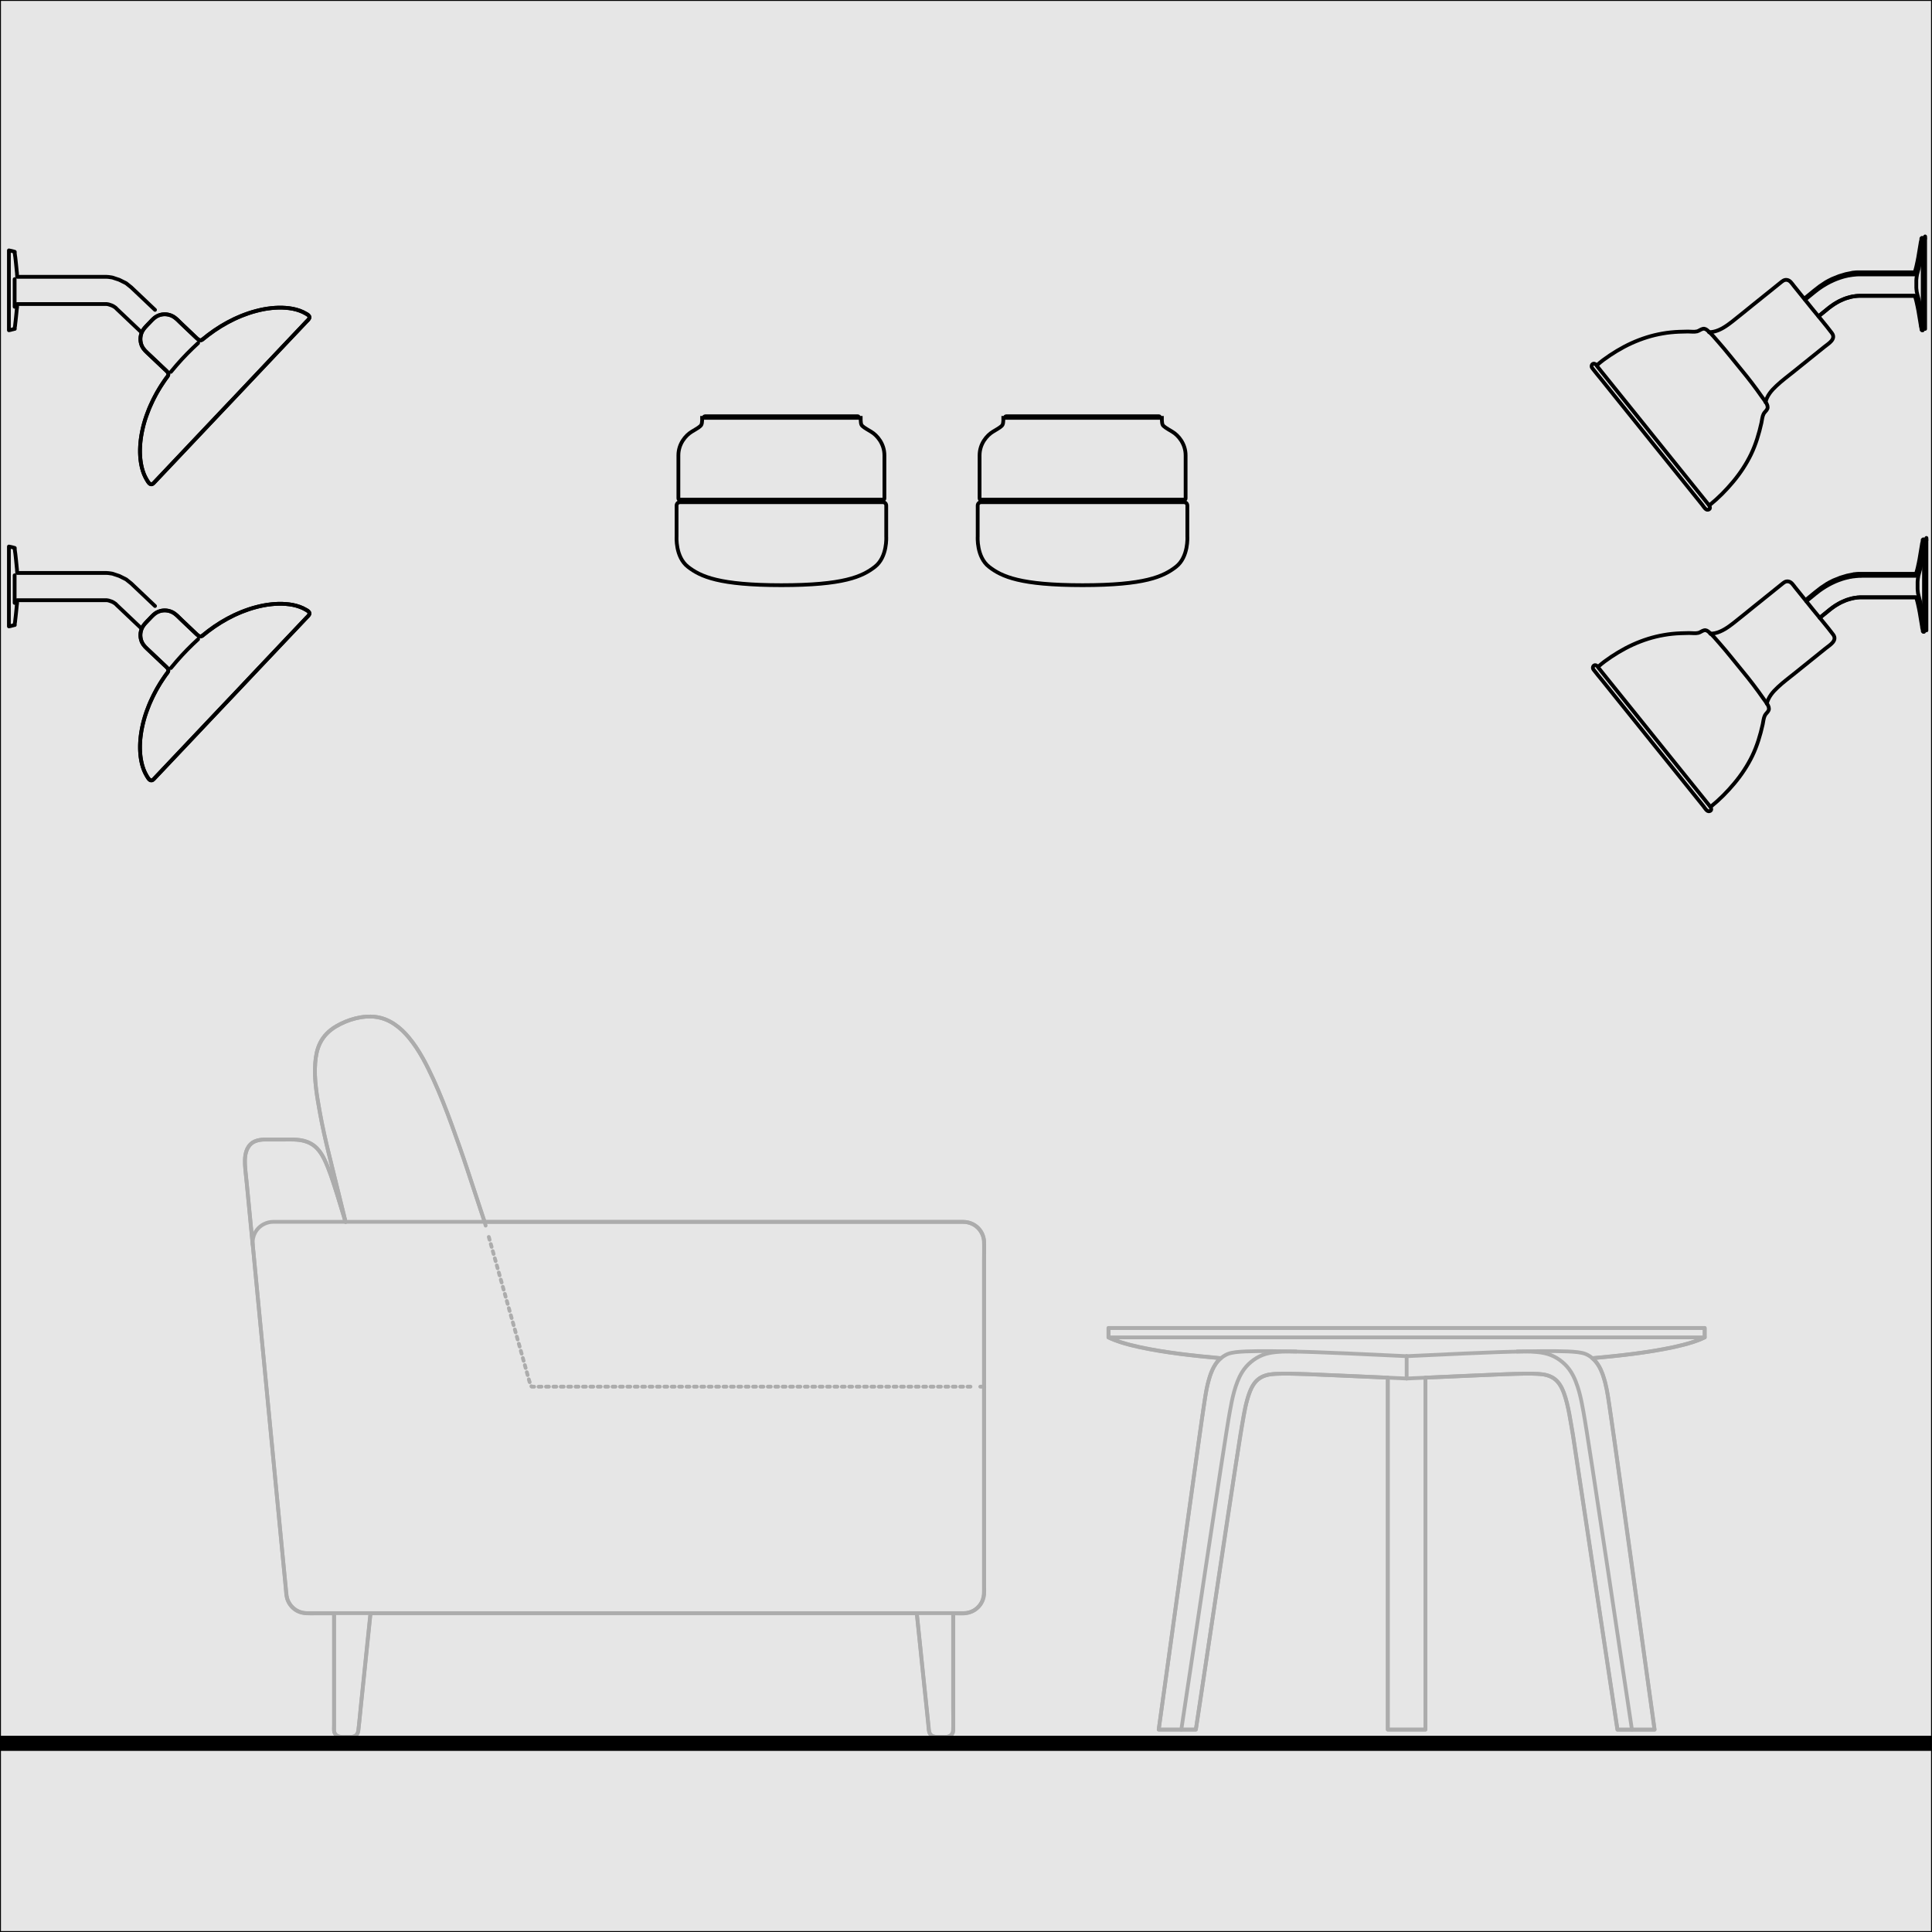 <?xml version="1.0" encoding="UTF-8"?><svg xmlns="http://www.w3.org/2000/svg" width="256" height="256" viewBox="0 0 256 256"><defs><style>.cls-1,.cls-2,.cls-3{stroke-linecap:round;stroke-linejoin:round;}.cls-1,.cls-2,.cls-3,.cls-4{stroke:#000;}.cls-1,.cls-3,.cls-4{fill:none;stroke-width:.5px;}.cls-5{fill:#000;stroke-width:0px;}.cls-2{fill:#e6e6e6;stroke-width:.25px;}.cls-3{stroke-dasharray:0 0 .39 .59;}.cls-6{opacity:.25;}.cls-4{stroke-miterlimit:10;}</style></defs><g id="Ebene_14"><rect class="cls-2" y="0" width="256" height="256"/><rect class="cls-5" y="230" width="256" height="2"/></g><g id="Lampen"><g id="Murano_Wandlampen"><g class="cls-6"><g id="POLYLINE"><path class="cls-1" d="M186.39,182.66c-2.46-.1-13.51-.65-15.74-.64-.56,0-1.17,0-1.73.03-.4.03-.81.07-1.19.19-.3.09-.6.23-.86.41-.26.18-.49.41-.68.67-.28.38-.47.81-.64,1.24-.62,1.69-.89,3.84-1.21,5.62l-5.89,39h-4.92c.36-2.29,6-43.91,6.36-45.17.18-.86.41-1.73.78-2.54.23-.49.52-.95.91-1.32.32-.31.69-.57,1.1-.74.33-.13.69-.19,1.05-.24.44-.05.91-.08,1.35-.1,2.03-.08,4.63-.02,6.67.01"/></g><g id="POLYLINE-2"><path class="cls-1" d="M186.39,179.7c-4.07-.18-11.61-.58-15.61-.62-.57,0-1.16.02-1.73.08-.6.06-1.21.17-1.78.4-.55.22-1.06.53-1.51.91-.45.37-.84.82-1.15,1.31-.51.81-.83,1.73-1.09,2.65-.23.84-.41,1.76-.56,2.62-.63,3.26-5.78,37.96-6.43,42.13"/></g><g id="POLYLINE-3"><path class="cls-1" d="M186.39,182.66c2.46-.1,13.51-.65,15.74-.64.56,0,1.17,0,1.73.03.4.03.81.07,1.19.19.3.09.6.23.86.41.26.18.49.41.68.67.28.38.47.81.64,1.24.62,1.69.89,3.84,1.21,5.62l5.89,39h4.92c-.36-2.29-6-43.91-6.36-45.17-.18-.86-.41-1.73-.78-2.54-.23-.49-.52-.95-.91-1.32-.32-.31-.69-.57-1.1-.74-.33-.13-.69-.19-1.05-.24-.44-.05-.91-.08-1.35-.1-2.03-.08-4.63-.02-6.67.01"/></g><g id="POLYLINE-4"><line class="cls-1" x1="186.39" y1="179.7" x2="186.39" y2="182.66"/></g><g id="POLYLINE-5"><path class="cls-1" d="M186.38,179.7c4.07-.18,11.61-.58,15.61-.62.57,0,1.16.02,1.73.08.6.06,1.21.17,1.78.4.55.22,1.06.53,1.51.91.45.37.84.82,1.15,1.31.51.81.83,1.73,1.09,2.65.23.84.41,1.76.56,2.62.63,3.26,5.78,37.96,6.43,42.13"/></g><g id="POLYLINE-6"><path class="cls-1" d="M186.39,175.96h39.5v1.25h-79v-1.25h39.5Z"/></g><g id="POLYLINE-7"><path class="cls-1" d="M146.89,177.2c.51.25,1.05.46,1.59.63.81.26,1.68.48,2.51.66,3.49.75,7.22,1.15,10.78,1.47"/></g><g id="POLYLINE-8"><polyline class="cls-1" points="188.88 182.55 188.88 229.18 183.89 229.18 183.89 182.55"/></g><g id="POLYLINE-9"><path class="cls-1" d="M225.88,177.2c-.51.25-1.05.46-1.59.63-.81.26-1.68.48-2.51.66-3.49.75-7.22,1.15-10.78,1.47"/></g><g id="POLYLINE-10"><path class="cls-1" d="M161.77,179.96c-.54.45-.92,1.06-1.19,1.7-.2.46-.35.94-.47,1.42-.18.66-.31,1.38-.42,2.06-.05.28-.36,2.37-.41,2.71l-5.74,41.33h4.92c.91-5.67,5.56-37.99,6.59-42.85.16-.69.35-1.39.62-2.05.17-.41.38-.81.67-1.15.22-.25.48-.47.77-.63.38-.21.8-.33,1.23-.39.27-.04.54-.06.81-.07,1.14-.06,2.82.01,3.98.04l10.76.47v46.63h4.99v-46.63l10.76-.47c1.42-.03,3.21-.13,4.61.01.28.03.56.08.83.17.49.15.95.42,1.29.81.39.43.64.96.84,1.5.62,1.69.89,3.84,1.21,5.62l5.89,39h4.92c-.59-4.11-5.65-41.02-6.15-44.03-.11-.68-.25-1.39-.42-2.06-.15-.55-.32-1.1-.56-1.61-.26-.57-.62-1.11-1.11-1.51,3.56-.33,7.29-.73,10.78-1.47.83-.18,1.7-.4,2.51-.66.54-.17,1.09-.38,1.59-.63v-1.25h-79v1.25c.51.25,1.05.46,1.59.63.81.26,1.68.48,2.51.66,3.49.75,7.22,1.15,10.78,1.47Z"/></g></g><g class="cls-6"><path class="cls-1" d="M64.21,161.9c.05.17.09.34.14.5"/><path class="cls-3" d="M64.77,163.9c.41,1.45.81,2.89,1.22,4.34.53,1.9,1.07,3.79,1.6,5.69.51,1.8,1.02,3.61,1.52,5.41.34,1.22.69,2.45,1.03,3.67.04.15.25.73.32.73.44.02.89,0,1.34,0h57.3"/><polyline class="cls-1" points="129.89 183.74 130.22 183.74 130.41 183.74"/><path class="cls-1" d="M126.32,213.77v14.99c0,.19.01.38,0,.57-.05.6-.56.82-1.09.82-.38,0-.75,0-1.13,0-.24,0-.45-.04-.65-.18-.27-.2-.33-.49-.36-.8-.27-2.58-.54-5.16-.81-7.74-.26-2.51-.52-5.02-.78-7.53,0-.04,0-.09-.01-.13"/><path class="cls-1" d="M130.41,164.63c0-.82-.38-1.62-1.03-2.13-.49-.39-1.1-.59-1.73-.6-.21,0-.42,0-.62,0H36.62c-.14,0-.29,0-.43,0-.83.01-1.62.39-2.13,1.04-.44.56-.63,1.26-.57,1.97.03.34.07.69.1,1.03.08.81.16,1.61.23,2.42.11,1.17.23,2.35.34,3.52.14,1.47.28,2.93.42,4.4.16,1.66.32,3.31.48,4.97.17,1.78.34,3.55.51,5.33.17,1.79.35,3.59.52,5.38.17,1.74.33,3.48.5,5.22.15,1.58.3,3.16.46,4.74.13,1.35.26,2.7.39,4.05.1,1.02.2,2.04.3,3.06.06.61.12,1.23.18,1.84.04.37.06.74.19,1.09.29.78.93,1.4,1.71,1.65.34.11.68.14,1.04.14h86.02c.25,0,.5,0,.75,0,.54,0,1.07-.14,1.53-.43.69-.44,1.16-1.2,1.24-2.02.03-.3.01-.61.01-.92v-45.08c0-.23,0-.46,0-.69Z"/><path class="cls-1" d="M44.27,213.77v14.99c0,.19-.01.38,0,.57.05.6.56.82,1.09.82.38,0,.75,0,1.13,0,.24,0,.45-.04.65-.18.27-.2.33-.49.36-.8.27-2.58.54-5.16.81-7.74.26-2.51.52-5.02.78-7.53,0-.04,0-.09.01-.13"/><path class="cls-1" d="M64.21,161.9c-.76-2.31-1.53-4.63-2.29-6.94-.65-1.98-1.35-3.95-2.06-5.9-.74-2.03-1.53-4.06-2.43-6.03-.89-1.93-1.86-3.86-3.22-5.51-1.13-1.38-2.59-2.53-4.4-2.77-1.78-.24-3.75.35-5.28,1.25-.9.53-1.65,1.26-2.11,2.19-.41.82-.58,1.73-.65,2.64-.17,2.17.22,4.37.6,6.5.34,1.89.76,3.76,1.22,5.62.68,2.75,1.35,5.5,2.03,8.25.06.24.12.47.17.71"/><path class="cls-1" d="M45.78,161.9c-.39-1.27-.78-2.55-1.17-3.82-.34-1.1-.7-2.2-1.12-3.28-.36-.92-.76-1.89-1.45-2.61-.53-.56-1.21-.91-1.95-1.07-.46-.1-.93-.13-1.4-.13-.78,0-1.56,0-2.35,0-.85,0-1.8-.1-2.6.25-.75.34-1.12,1.07-1.24,1.85-.12.8-.01,1.61.07,2.41.16,1.64.32,3.29.47,4.93.14,1.41.27,2.82.41,4.23,0,.08.01.16.02.23"/><path class="cls-1" d="M64.21,161.9c-.76-2.31-1.53-4.63-2.29-6.94-.65-1.98-1.35-3.95-2.06-5.9-.74-2.03-1.53-4.06-2.43-6.03-.89-1.93-1.86-3.86-3.22-5.51-1.13-1.38-2.59-2.53-4.4-2.77-1.78-.24-3.75.35-5.28,1.25-.9.53-1.65,1.26-2.11,2.19-.41.82-.58,1.73-.65,2.64-.17,2.17.22,4.37.6,6.5.34,1.89.76,3.76,1.22,5.62.68,2.75,1.35,5.5,2.03,8.25.06.24.12.47.17.71-.04,0-.21-.69-.23-.74-.16-.51-.32-1.03-.47-1.54-.19-.63-.38-1.27-.59-1.9-.45-1.38-.87-2.79-1.52-4.1-.43-.87-.99-1.67-1.86-2.13-1.11-.59-2.39-.5-3.61-.5-.78,0-1.55-.01-2.33,0-.47,0-.96.05-1.4.24-.99.42-1.3,1.5-1.32,2.49-.03,1.11.16,2.25.27,3.35.2,2.1.4,4.19.61,6.29.06.6.11,1.19.17,1.79.07.74.14,1.47.21,2.2.13,1.37.26,2.73.39,4.1.18,1.82.35,3.64.53,5.46.2,2.12.41,4.23.61,6.35.21,2.23.43,4.46.64,6.69.21,2.18.42,4.37.63,6.55.19,1.98.38,3.96.57,5.93.15,1.59.31,3.18.46,4.76.1,1.04.2,2.08.3,3.13.04.39.05.79.12,1.18.14.81.65,1.53,1.37,1.93.79.43,1.67.34,2.53.34h2.19s.18-.02.2,0c.03.03,0,.22,0,.25v14.57c0,.29-.05.66.04.94.27.82,1.34.61,2,.61.3,0,.58,0,.83-.19.2-.15.3-.37.34-.61.15-1.1.23-2.21.34-3.31.22-2.15.45-4.31.67-6.46.18-1.71.36-3.41.53-5.12.02-.19.04-.37.06-.56,0-.02,0-.12.02-.13.03-.03.21,0,.25,0h71.94s.17-.02.19,0c.03.03.02.23.03.27.02.23.05.45.07.68.19,1.81.38,3.61.56,5.42.22,2.12.44,4.23.66,6.35.07.71.15,1.43.22,2.14.03.29.02.61.11.89.23.74,1.06.63,1.67.63.32,0,.71.06,1.01-.09.3-.15.47-.45.49-.77.05-1.07,0-2.16,0-3.24v-11.62c0-.18,0-.36,0-.53,0-.16,0-.12.19-.12.56,0,1.15.06,1.7-.05.78-.15,1.47-.66,1.86-1.36.27-.5.34-1.02.34-1.58v-43.74c0-.84.03-1.68,0-2.52-.03-.78-.41-1.53-1.02-2.02-.49-.39-1.1-.59-1.73-.6-.39,0-.77,0-1.16,0h-61.51c-.26,0-.52,0-.79,0Z"/></g><g id="AG-DETAILS"><g id="POLYLINE-11"><path class="cls-1" d="M26.25,45.46c-.49.45-.98.92-1.45,1.4-.48.49-.95,1-1.4,1.52-.25.29-.5.59-.75.89"/></g></g><g id="AG-FIXTURE"><g id="POLYLINE-12"><path class="cls-1" d="M26.82,44.98c-.31.27-.62-.04-.85-.26l-2-1.9c-.37-.35-.72-.75-1.19-.97-.48-.22-1.02-.27-1.53-.14-.25.07-.49.18-.7.33-.25.18-.45.41-.66.63-.4.43-.88.83-1.11,1.38-.2.48-.23,1.03-.08,1.53.14.46.42.8.77,1.12l2.01,1.9c.19.18.39.36.58.55.11.1.22.23.24.39.04.25-.22.48-.35.66-.2.29-.4.58-.59.87-.36.56-.69,1.14-.99,1.73-.31.61-.59,1.24-.83,1.89-.24.63-.44,1.28-.6,1.94-.16.67-.28,1.35-.34,2.04-.06.63-.07,1.27-.02,1.9.05.65.16,1.29.37,1.91.1.31.23.61.39.9.12.22.27.47.45.66.15.15.37.14.52,0,.05-.05.1-.1.15-.15l1.03-1.09c.58-.61,1.16-1.22,1.74-1.84.7-.74,1.4-1.48,2.1-2.22.71-.75,1.42-1.5,2.12-2.24.6-.63,1.2-1.26,1.8-1.9l1.14-1.2.31-.32.93-.98,1.67-1.77c.69-.73,1.39-1.46,2.08-2.2s1.43-1.51,2.14-2.26l1.85-1.95,1.23-1.3c.15-.16.43-.36.41-.6-.02-.24-.27-.36-.45-.46-.26-.16-.54-.28-.82-.39-.6-.22-1.24-.34-1.88-.38-.64-.05-1.29-.03-1.92.04-.67.07-1.34.2-2,.38-.66.17-1.31.4-1.94.65-.63.25-1.25.55-1.84.87-.61.33-1.19.69-1.76,1.08-.53.37-1.05.76-1.55,1.17Z"/></g></g><g id="AG-OUTLINE"><g id="POLYLINE-13"><path class="cls-1" d="M26.82,44.98c.52-.43,1.05-.84,1.61-1.22.55-.38,1.13-.73,1.72-1.05.61-.33,1.23-.62,1.87-.88.62-.25,1.26-.46,1.91-.63.65-.17,1.32-.3,1.99-.37.64-.07,1.28-.09,1.92-.04.63.05,1.27.16,1.86.38.29.1.57.23.83.39.18.11.43.23.46.45.03.25-.23.44-.38.6l-1.2,1.27c-.61.64-1.22,1.29-1.83,1.93-.71.75-1.41,1.49-2.12,2.24l-2.08,2.2c-.56.6-1.13,1.19-1.69,1.79l-.97,1.03-.29.31-1.06,1.12-1.75,1.85c-.7.74-1.4,1.47-2.09,2.21s-1.4,1.48-2.1,2.22l-1.78,1.88-1.12,1.18c-.16.17-.34.43-.62.31-.2-.09-.34-.37-.45-.55-.17-.28-.31-.57-.43-.88-.22-.59-.35-1.22-.42-1.84-.07-.64-.07-1.28-.03-1.92.05-.68.15-1.34.3-2.01.14-.65.32-1.29.55-1.91.23-.65.49-1.28.79-1.9.29-.6.61-1.19.96-1.76.18-.29.37-.58.56-.86.09-.14.19-.27.29-.41.08-.11.18-.22.24-.34.18-.36-.26-.66-.48-.87l-2.04-1.93c-.36-.34-.73-.65-.94-1.11-.24-.53-.27-1.14-.07-1.69.2-.56.63-.94,1.03-1.36.43-.45.81-.89,1.43-1.07.55-.17,1.16-.11,1.67.16.47.24.84.67,1.21,1.03l1.95,1.85c.22.2.51.46.8.21Z"/></g></g><g id="POLYLINE-14"><path class="cls-1" d="M18.6,43.9l-3.08-2.92-.02-.02-.02-.02-.02-.02-.02-.02-.02-.02-.02-.02-.02-.02-.02-.02-.02-.02-.02-.02-.02-.02-.03-.02-.03-.02-.03-.02-.03-.02-.03-.02-.03-.02-.03-.02-.03-.02-.03-.02-.03-.02h-.03s-.03-.03-.03-.03h-.03s-.03-.03-.03-.03h-.03s-.03-.03-.03-.03h-.03s-.03-.02-.03-.02h-.03s-.03-.02-.03-.02h-.03s-.03-.02-.03-.02h-.03s-.03-.02-.03-.02h-.03s-.03-.02-.03-.02h-.03s-.03-.02-.03-.02h-.03s-.03-.02-.03-.02h-.03s-.03-.01-.03-.01h-.03s-.03-.01-.03-.01h-.03s-.03-.01-.03-.01h-.03s-.03-.01-.03-.01h-.03s-.03,0-.03,0h-.03s-.04,0-.04,0h-.04s-.04,0-.04,0h-.04s-.04,0-.04,0h-.04s-.04,0-.04,0h-.04s-.08,0-.08,0h-.08s-11.18,0-11.18,0h-.01s-.01,0-.01,0h-.01s-.01,0-.01,0h-.01s-.01,0-.01,0h-.01s-.01,0-.01,0c0,0-.01,0-.01,0,0,0-.01,0-.01,0,0,0,0,0,0,0h0s0,0,0,0c0,0,0,0,0,0,0,0,0,0,0,0,0,0,0,0,0,0,0,0,0,0,0,0,0,0,0,0,0,0,0,0,0,0,0,0,0,0,0,0,0,0,0,0,0,0,0,0,0,0,0,0,0,0,0,0,0,0,0,0,0,0-.01,0-.01,0,0,0-.01,0-.01,0,0,0-.01,0-.01,0,0,0-.01,0-.01,0,0,0,0,0,0,0,0,0,0,0,0,0,0,0,0,0,0,0,0,0,0,0,0,0,0,0,0,0,0,0,0,0,0,0,0,0,0,0,0,0,0,0,0,0,0,0,0,0,0,0,0,.01,0,.01,0,0,0,.01,0,.01,0,0,0,.01,0,.01,0,0,0,.01,0,.01,0,0,0,.01,0,.01,0,0,0,0,0,0,0,0,0,0,0,0,0,0,0,0,0,0,0,0,0,0,0,0,0,0,0,0,0,0,0,0,0,0,0,0,0,0,0,0,0,0,0,0,0,0,0,0,0,0,0,0,0,0,0,0,0,0,0,0,0,0,0,0,0,0,0,0,0,0,0,0h0s0,.02,0,.02c0,0,0,.01,0,.01,0,0,0,.05,0,.05v.05s-.01.12-.01.12v.15s-.03.18-.03.18l-.1,1.02-.06.56-.05.43-.02.17v.07s-.02.06-.02.06v.06s-.02.05-.02.05v.02s0,.02,0,.02v.02s0,0,0,0c0,0,0,.01,0,.01,0,0,0,.01,0,.01,0,0,0,.01,0,.01h0s0,.03,0,.03c0,0,0,.01,0,.01,0,0,0,.01,0,.01,0,0,0,.01,0,.01,0,0,0,.01,0,.01,0,0,0,.01,0,.01,0,0,0,.01,0,.01,0,0,0,.01,0,.01,0,0,0,.01,0,.01,0,0,0,.01,0,.01,0,0,0,.01,0,.01,0,0,0,.01,0,.01,0,0,0,.01,0,.01,0,0,0,0,0,0,0,0,0,0,0,0,0,0,0,0,0,0,0,0-.01,0-.01,0,0,0-.01,0-.01,0,0,0-.01,0-.01,0,0,0-.01,0-.01,0,0,0-.01,0-.01,0,0,0-.01,0-.01,0h-.01s-.01.01-.01.01c0,0-.01,0-.01,0,0,0-.01,0-.01,0h-.01s-.01.01-.01.01c0,0-.02,0-.02,0h-.02s-.03.02-.03.02h-.03s-.03.02-.03.02h-.04s-.04.02-.04.02h-.04s-.04.02-.04.02h-.04s-.04.02-.04.02l-.09.02-.1.02-.1.02v-5.29s0-5.29,0-5.29l.1.02.1.02.09.02h.04s.04.02.04.02h.04s.04.02.04.02h.04s.04.02.04.02h.03s.03.02.03.02h.03s.02.02.02.02h.01s.01.01.01.01c0,0,.01,0,.01,0,0,0,.01,0,.01,0,0,0,.01,0,.01,0,0,0,.01,0,.01,0,0,0,.01,0,.01,0,0,0,.01,0,.01,0,0,0,.01,0,.01,0h.01s.01.02.01.02c0,0,.01,0,.01,0,0,0,.01,0,.01,0,0,0,.01,0,.01,0,0,0,0,0,0,0,0,0,0,0,0,0,0,0,0,.01,0,.01h0s0,.02,0,.02c0,0,0,.01,0,.01,0,0,0,.01,0,.01,0,0,0,.01,0,.01,0,0,0,.01,0,.01,0,0,0,.01,0,.01,0,0,0,.01,0,.01,0,0,0,.01,0,.01,0,0,0,.01,0,.01,0,0,0,.01,0,.01,0,0,0,.01,0,.01,0,0,0,.01,0,.01,0,0,0,.01,0,.01,0,0,0,.01,0,.01,0,0,0,.01,0,.01,0,0,0,.02,0,.02v.02s0,.02,0,.02v.02s.01.05.01.05v.06s.02.06.02.06v.07s.03.17.03.17l.05.43.06.56.1,1.02.02.18v.15s.02.12.02.12v.05s0,.04,0,.04c0,0,0,.01,0,.01,0,0,0,.01,0,.01h0s0,.02,0,.02c0,0,0,0,0,0,0,0,0,0,0,0,0,0,0,0,0,0,0,0,0,0,0,0,0,0,0,0,0,0,0,0,0,0,0,0,0,0,0,0,0,0,0,0,0,0,0,0,0,0,0,0,0,0,0,0,0,0,0,0h0s0,.02,0,.02c0,0,0,.01,0,.01,0,0,0,.01,0,.01,0,0,0,.01,0,.01,0,0,0,.01,0,.01,0,0,0,0,0,0,0,0,0,0,0,0,0,0,0,0,0,0,0,0,0,0,0,0,0,0,0,0,0,0,0,0,0,0,0,0,0,0,0,0,0,0,0,0,0,0,0,0,0,0,0,0,0,0,0,0,.01,0,.01,0,0,0,.01,0,.01,0,0,0,.01,0,.01,0,0,0,.01,0,.01,0,0,0,0,0,0,0,0,0,0,0,0,0,0,0,0,0,0,0,0,0,0,0,0,0,0,0,0,0,0,0,0,0,0,0,0,0,0,0,0,0,0,0,0,0,0,0,0,0,0,0,0,0,0,0,0,0,0,0,0,0h0s0,0,0,0c0,0,.01,0,.01,0,0,0,.01,0,.01,0h.01s.01,0,.01,0h.01s.01,0,.01,0h.01s.01,0,.01,0h.01s.01,0,.01,0h11.18s.07,0,.07,0h.07s.07,0,.07,0h.07s.07,0,.07,0h.07s.07,0,.07,0h.07s.07.01.07.01h.07s.07.01.07.01h.07s.07.02.07.02h.07s.07.02.07.02h.07s.07.02.07.02h.07s.06.03.06.03h.06s.06.03.06.03l.06.02.06.02.06.02.06.02.06.02.06.02.06.02.06.02.06.02.06.02.06.02.06.02.06.02.06.03.06.03.06.03.06.03.06.03.06.03.06.03.06.03.06.03.06.03.06.03.06.03.06.03.06.03.06.03.05.04.05.04.05.04.05.04.05.04.05.04.05.04.05.04.05.04.05.04.05.04.05.04.05.04.05.04.05.05,3.08,2.92"/></g><line class="cls-1" x1="1.94" y1="36.99" x2="1.94" y2="40.65"/><g id="AG-DETAILS-2"><g id="POLYLINE-15"><path class="cls-1" d="M26.25,84.7c-.49.45-.98.92-1.45,1.4-.48.49-.95,1-1.4,1.52-.25.29-.5.59-.75.89"/></g></g><g id="AG-FIXTURE-2"><g id="POLYLINE-16"><path class="cls-1" d="M26.82,84.22c-.31.27-.62-.04-.85-.26l-2-1.9c-.37-.35-.72-.75-1.19-.97-.48-.22-1.02-.27-1.53-.14-.25.07-.49.18-.7.33-.25.18-.45.41-.66.63-.4.43-.88.83-1.11,1.38-.2.48-.23,1.03-.08,1.53.14.46.42.8.77,1.12l2.01,1.9c.19.18.39.36.58.55.11.1.22.23.24.39.04.25-.22.48-.35.66-.2.29-.4.58-.59.87-.36.56-.69,1.14-.99,1.73-.31.61-.59,1.24-.83,1.89-.24.63-.44,1.28-.6,1.94-.16.67-.28,1.35-.34,2.04-.06.63-.07,1.27-.02,1.9.05.65.16,1.29.37,1.91.1.31.23.61.39.9.12.22.27.47.45.66.15.15.37.14.52,0,.05-.05.1-.1.15-.15l1.03-1.09c.58-.61,1.16-1.22,1.74-1.84.7-.74,1.4-1.48,2.1-2.22.71-.75,1.42-1.5,2.12-2.24.6-.63,1.2-1.26,1.8-1.9l1.14-1.2.31-.32.93-.98,1.67-1.77c.69-.73,1.39-1.46,2.08-2.2s1.43-1.51,2.14-2.26l1.85-1.95,1.23-1.3c.15-.16.43-.36.41-.6-.02-.24-.27-.36-.45-.46-.26-.16-.54-.28-.82-.39-.6-.22-1.24-.34-1.88-.38-.64-.05-1.29-.03-1.92.04-.67.07-1.34.2-2,.38-.66.17-1.31.4-1.94.65-.63.25-1.25.55-1.84.87-.61.33-1.19.69-1.76,1.08-.53.37-1.05.76-1.55,1.17Z"/></g></g><g id="AG-OUTLINE-2"><g id="POLYLINE-17"><path class="cls-1" d="M26.82,84.22c.52-.43,1.05-.84,1.61-1.22.55-.38,1.13-.73,1.72-1.05.61-.33,1.23-.62,1.87-.88.62-.25,1.26-.46,1.91-.63.65-.17,1.32-.3,1.99-.37.64-.07,1.28-.09,1.92-.04.63.05,1.27.16,1.86.38.29.1.57.23.83.39.18.11.43.23.46.45.03.25-.23.44-.38.6l-1.2,1.27c-.61.64-1.22,1.29-1.83,1.93-.71.75-1.41,1.49-2.12,2.24l-2.08,2.2c-.56.6-1.13,1.19-1.69,1.79l-.97,1.03-.29.31-1.06,1.12-1.75,1.85c-.7.74-1.4,1.47-2.09,2.21s-1.4,1.48-2.1,2.22l-1.78,1.88-1.12,1.18c-.16.17-.34.43-.62.31-.2-.09-.34-.37-.45-.55-.17-.28-.31-.57-.43-.88-.22-.59-.35-1.22-.42-1.84-.07-.64-.07-1.28-.03-1.92.05-.68.15-1.34.3-2.01.14-.65.32-1.29.55-1.91.23-.65.49-1.28.79-1.9.29-.6.61-1.19.96-1.76.18-.29.37-.58.56-.86.09-.14.19-.27.29-.41.08-.11.18-.22.24-.34.18-.36-.26-.66-.48-.87l-2.04-1.93c-.36-.34-.73-.65-.94-1.11-.24-.53-.27-1.14-.07-1.69.2-.56.63-.94,1.03-1.36.43-.45.81-.89,1.43-1.07.55-.17,1.16-.11,1.67.16.47.24.84.67,1.21,1.03l1.95,1.85c.22.2.51.46.8.21Z"/></g></g><g id="POLYLINE-18"><path class="cls-1" d="M18.6,83.14l-3.08-2.92-.02-.02-.02-.02-.02-.02-.02-.02-.02-.02-.02-.02-.02-.02-.02-.02-.02-.02-.02-.02-.02-.02-.03-.02-.03-.02-.03-.02-.03-.02-.03-.02-.03-.02-.03-.02-.03-.02-.03-.02-.03-.02h-.03s-.03-.03-.03-.03h-.03s-.03-.03-.03-.03h-.03s-.03-.03-.03-.03h-.03s-.03-.02-.03-.02h-.03s-.03-.02-.03-.02h-.03s-.03-.02-.03-.02h-.03s-.03-.02-.03-.02h-.03s-.03-.02-.03-.02h-.03s-.03-.02-.03-.02h-.03s-.03-.02-.03-.02h-.03s-.03-.01-.03-.01h-.03s-.03-.01-.03-.01h-.03s-.03-.01-.03-.01h-.03s-.03-.01-.03-.01h-.03s-.03,0-.03,0h-.03s-.04,0-.04,0h-.04s-.04,0-.04,0h-.04s-.04,0-.04,0h-.04s-.04,0-.04,0h-.04s-.08,0-.08,0h-.08s-11.18,0-11.18,0h-.01s-.01,0-.01,0h-.01s-.01,0-.01,0h-.01s-.01,0-.01,0h-.01s-.01,0-.01,0c0,0-.01,0-.01,0,0,0-.01,0-.01,0,0,0,0,0,0,0h0s0,0,0,0c0,0,0,0,0,0,0,0,0,0,0,0,0,0,0,0,0,0,0,0,0,0,0,0,0,0,0,0,0,0,0,0,0,0,0,0,0,0,0,0,0,0,0,0,0,0,0,0,0,0,0,0,0,0,0,0,0,0,0,0,0,0-.01,0-.01,0,0,0-.01,0-.01,0,0,0-.01,0-.01,0,0,0-.01,0-.01,0,0,0,0,0,0,0,0,0,0,0,0,0,0,0,0,0,0,0,0,0,0,0,0,0,0,0,0,0,0,0,0,0,0,0,0,0,0,0,0,0,0,0,0,0,0,0,0,0,0,0,0,.01,0,.01,0,0,0,.01,0,.01,0,0,0,.01,0,.01,0,0,0,.01,0,.01,0,0,0,.01,0,.01,0,0,0,0,0,0,0,0,0,0,0,0,0,0,0,0,0,0,0,0,0,0,0,0,0,0,0,0,0,0,0,0,0,0,0,0,0,0,0,0,0,0,0,0,0,0,0,0,0,0,0,0,0,0,0,0,0,0,0,0,0,0,0,0,0,0,0,0,0,0,0,0h0s0,.02,0,.02c0,0,0,.01,0,.01,0,0,0,.05,0,.05v.05s-.01.12-.01.12v.15s-.03.18-.03.18l-.1,1.02-.06.56-.05.43-.02.17v.07s-.02.06-.02.06v.06s-.02.05-.02.05v.02s0,.02,0,.02v.02s0,0,0,0c0,0,0,.01,0,.01,0,0,0,.01,0,.01,0,0,0,.01,0,.01h0s0,.03,0,.03c0,0,0,.01,0,.01,0,0,0,.01,0,.01,0,0,0,.01,0,.01,0,0,0,.01,0,.01,0,0,0,.01,0,.01,0,0,0,.01,0,.01,0,0,0,.01,0,.01,0,0,0,.01,0,.01,0,0,0,.01,0,.01,0,0,0,.01,0,.01,0,0,0,.01,0,.01,0,0,0,.01,0,.01,0,0,0,0,0,0,0,0,0,0,0,0,0,0,0,0,0,0,0,0-.01,0-.01,0,0,0-.01,0-.01,0,0,0-.01,0-.01,0,0,0-.01,0-.01,0,0,0-.01,0-.01,0,0,0-.01,0-.01,0h-.01s-.01.01-.01.01c0,0-.01,0-.01,0,0,0-.01,0-.01,0h-.01s-.01.01-.01.01c0,0-.02,0-.02,0h-.02s-.03.02-.03.02h-.03s-.03.02-.03.02h-.04s-.04.02-.04.02h-.04s-.04.02-.04.02h-.04s-.04.02-.04.02l-.09.02-.1.02-.1.02v-5.29s0-5.29,0-5.29l.1.02.1.02.09.02h.04s.04.02.04.02h.04s.04.02.04.02h.04s.04.02.04.02h.03s.03.02.03.02h.03s.02.02.02.02h.01s.01.01.01.01c0,0,.01,0,.01,0,0,0,.01,0,.01,0,0,0,.01,0,.01,0,0,0,.01,0,.01,0,0,0,.01,0,.01,0,0,0,.01,0,.01,0,0,0,.01,0,.01,0h.01s.01.02.01.02c0,0,.01,0,.01,0,0,0,.01,0,.01,0,0,0,.01,0,.01,0,0,0,0,0,0,0,0,0,0,0,0,0,0,0,0,.01,0,.01h0s0,.02,0,.02c0,0,0,.01,0,.01,0,0,0,.01,0,.01,0,0,0,.01,0,.01,0,0,0,.01,0,.01,0,0,0,.01,0,.01,0,0,0,.01,0,.01,0,0,0,.01,0,.01,0,0,0,.01,0,.01,0,0,0,.01,0,.01,0,0,0,.01,0,.01,0,0,0,.01,0,.01,0,0,0,.01,0,.01,0,0,0,.01,0,.01,0,0,0,.01,0,.01,0,0,0,.02,0,.02v.02s0,.02,0,.02v.02s.01.05.01.05v.06s.02.06.02.06v.07s.03.17.03.17l.05.43.06.56.1,1.02.02.18v.15s.02.12.02.12v.05s0,.04,0,.04c0,0,0,.01,0,.01,0,0,0,.01,0,.01h0s0,.02,0,.02c0,0,0,0,0,0,0,0,0,0,0,0,0,0,0,0,0,0,0,0,0,0,0,0,0,0,0,0,0,0,0,0,0,0,0,0,0,0,0,0,0,0,0,0,0,0,0,0,0,0,0,0,0,0,0,0,0,0,0,0h0s0,.02,0,.02c0,0,0,.01,0,.01,0,0,0,.01,0,.01,0,0,0,.01,0,.01,0,0,0,.01,0,.01,0,0,0,0,0,0,0,0,0,0,0,0,0,0,0,0,0,0,0,0,0,0,0,0,0,0,0,0,0,0,0,0,0,0,0,0,0,0,0,0,0,0,0,0,0,0,0,0,0,0,0,0,0,0,0,0,.01,0,.01,0,0,0,.01,0,.01,0,0,0,.01,0,.01,0,0,0,.01,0,.01,0,0,0,0,0,0,0,0,0,0,0,0,0,0,0,0,0,0,0,0,0,0,0,0,0,0,0,0,0,0,0,0,0,0,0,0,0,0,0,0,0,0,0,0,0,0,0,0,0,0,0,0,0,0,0,0,0,0,0,0,0h0s0,0,0,0c0,0,.01,0,.01,0,0,0,.01,0,.01,0h.01s.01,0,.01,0h.01s.01,0,.01,0h.01s.01,0,.01,0h.01s.01,0,.01,0h11.18s.07,0,.07,0h.07s.07,0,.07,0h.07s.07,0,.07,0h.07s.07,0,.07,0h.07s.07.01.07.01h.07s.07.01.07.01h.07s.07.02.07.02h.07s.07.02.07.02h.07s.07.02.07.02h.07s.06.03.06.03h.06s.06.03.06.03l.06.02.06.02.06.02.06.02.06.02.06.02.06.02.06.02.06.02.06.02.06.02.06.02.06.02.06.03.06.03.06.03.06.03.06.03.06.03.06.03.06.03.06.03.06.03.06.03.06.03.06.03.06.03.06.03.05.04.05.04.05.04.05.04.05.04.05.04.05.04.05.04.05.04.05.04.05.04.05.04.05.04.05.04.05.05,3.08,2.92"/></g><line class="cls-1" x1="1.94" y1="76.23" x2="1.94" y2="79.89"/><path class="cls-1" d="M218.47,58.09c.99,1.22,1.97,2.45,2.96,3.67,1.38,1.71,2.75,3.42,4.13,5.13.16.2.45.74.78.65.45-.12.16-.54-.01-.75-1.27-1.58-2.55-3.16-3.82-4.74-1.16-1.44-2.31-2.87-3.47-4.31l-2.43-3.02c-1.46-1.82-2.92-3.63-4.39-5.45l-.58-.73c-.07-.09-.14-.21-.24-.28-.35-.26-.65.2-.43.5.38.51.8.99,1.2,1.49.73.91,1.47,1.82,2.2,2.74,1.29,1.6,2.58,3.2,3.87,4.81.08.09.15.19.23.28Z"/><path class="cls-1" d="M226.58,66.89c1.14-.93,2.09-1.89,3.04-3.02.94-1.12,1.76-2.35,2.4-3.67.64-1.33,1.06-2.74,1.38-4.18.08-.37.11-.83.29-1.18.13-.25.38-.41.49-.67.21-.5-.43-1.17-.68-1.54-.87-1.25-1.79-2.46-2.76-3.63-1.02-1.23-1.99-2.49-3.05-3.69-.45-.51-.89-1.06-1.41-1.5-.18-.16-.39-.3-.64-.24-.28.06-.5.27-.77.34-.38.09-.83.02-1.22.02-.38,0-.77.01-1.15.03-.73.03-1.47.1-2.19.23-1.42.24-2.79.68-4.1,1.27-1.34.61-2.6,1.38-3.78,2.25-.3.22-.47.38-.76.62"/><path class="cls-1" d="M233.94,53.29c.21-.88.8-1.57,1.45-2.17.72-.68,1.52-1.27,2.29-1.89,1.35-1.09,2.71-2.18,4.06-3.27.53-.43,1.6-1.02.99-1.83-.84-1.12-1.76-2.18-2.64-3.27l-2.4-2.98c-.25-.31-.49-.74-.92-.79-.36-.05-.6.17-.86.38l-3.68,2.96c-.89.72-1.77,1.44-2.67,2.15-.73.57-1.56,1.17-2.49,1.37-.2.04-.41.06-.61.07"/><g id="POLYLINE-19"><path class="cls-1" d="M255.11,31.65h-.02s0,0,0,0h0s0,0,0,0h0s0,0,0,0h0s0,0,0,0h0s0,0,0,0h0s0,0,0,0h0s0,0,0,0h0s0,0,0,0h0s0,0,0,0h0s0,0,0,0h0s0,0,0,0h0s0,0,0,0h0s0,0,0,0h0s0,0,0,0h0s0,0,0,0h0s0,0,0,0c0,0-.01,0-.01,0,0,0-.01,0-.01,0,0,0-.01,0-.01,0,0,0-.01,0-.01,0,0,0-.01,0-.01,0,0,0-.01,0-.01,0,0,0-.01,0-.01,0,0,0-.01,0-.01,0,0,0-.01,0-.01,0,0,0-.01.01-.01.01,0,0-.01.01-.01.01,0,0-.01.01-.01.01,0,0-.01.01-.01.01,0,0-.01.01-.01.01,0,0-.01.01-.01.01,0,0-.01.01-.01.01,0,0,0,.01,0,.01h0s0,.01,0,.01h0s0,.01,0,.01h0s0,.01,0,.01h0s0,.01,0,.01h0s0,.01,0,.01h0s0,.02,0,.02h0s0,.02,0,.02h0s0,.02,0,.02h0s0,.02,0,.02h0s0,.02,0,.02h0s0,.03,0,.03v.02s-.02.02-.02.02v.02s-.01.02-.01.02v.02s-.01.02-.01.02v.02s-.01.02-.01.02v.02s-.01.02-.01.02v.02s-.01.02-.01.02v.02s-.01.02-.01.02v.02s-.01.02-.01.02v.02s0,.02,0,.02v.02s-.29,1.74-.29,1.74l-.02.12-.02.12-.05.25-.05.26-.06.27-.06.28-.07.29-.08.29-.08.3-.02.08-.02.08-.02.08v.08s-.03.08-.03.08v.08s-.02.08-.02.08v.09s-.02.09-.02.09v.09s-.01.09-.01.09v.09s0,.09,0,.09v.09s0,.09,0,.09v.09s0,.09,0,.09v.09s0,.09,0,.09v.09s0,.09,0,.09v.09s.01.09.01.09v.09s.02.09.02.09v.09s.02.09.02.09v.09s.03.09.03.09l.02.09.02.09.02.09.08.3.08.29.07.29.06.28.06.27.05.26.05.25.02.12.02.12.29,1.74v.02s0,.02,0,.02v.02s0,.02,0,.02v.02s.01.02.01.02v.02s.01.02.01.02v.02s.01.02.01.02v.02s.01.02.01.02v.02s.01.02.01.02v.02s.01.02.01.02v.02s.01.02.01.02v.02s.02.02.02.02h0s0,.02,0,.02h0s0,.02,0,.02h0s0,.02,0,.02h0s0,.02,0,.02h0s0,.02,0,.02h0s0,.01,0,.01h0s0,.01,0,.01h0s0,.01,0,.01h0s0,.01,0,.01h0s0,.01,0,.01h0s0,.02,0,.02c0,0,.01.01.01.01,0,0,.01.01.01.01,0,0,.01.01.01.01,0,0,.01.01.01.01,0,0,.01.01.01.01,0,0,.01.01.01.01,0,0,.01.01.01.01,0,0,.01,0,.01,0,0,0,.01,0,.01,0,0,0,.01,0,.01,0,0,0,.01,0,.01,0,0,0,.01,0,.01,0,0,0,.01,0,.01,0,0,0,.01,0,.01,0,0,0,.01,0,.01,0,0,0,.01,0,.01,0h0s0,0,0,0h0s0,0,0,0h0s0,0,0,0h0s0,0,0,0h0s0,0,0,0h0s0,0,0,0h0s0,0,0,0h0s0,0,0,0h0s0,0,0,0h0s0,0,0,0h0s0,0,0,0h0s0,0,0,0h0s0,0,0,0h0s0,0,0,0h0s0,0,0,0h0s0,0,0,0h0v-12.25Z"/></g><g id="POLYLINE-20"><polyline class="cls-1" points="240.97 41.9 242.12 40.97 242.26 40.85 242.4 40.74 242.54 40.64 242.69 40.53 242.76 40.49 242.83 40.44 242.9 40.39 242.97 40.34 243.04 40.3 243.11 40.25 243.18 40.21 243.25 40.17 243.32 40.12 243.38 40.08 243.45 40.04 243.52 40.01 243.59 39.97 243.66 39.93 243.73 39.89 243.8 39.86 243.87 39.83 243.94 39.79 244.01 39.76 244.08 39.73 244.14 39.7 244.21 39.67 244.28 39.64 244.35 39.61 244.42 39.59 244.49 39.56 244.56 39.54 244.62 39.51 244.69 39.49 244.76 39.47 244.83 39.45 244.9 39.42 244.97 39.41 245.03 39.39 245.1 39.37 245.17 39.35 245.24 39.34 245.31 39.32 245.38 39.31 245.44 39.29 245.51 39.28 245.58 39.27 245.65 39.26 245.72 39.25 245.79 39.24 245.85 39.23 245.92 39.22 245.99 39.22 246.06 39.21 246.13 39.2 246.2 39.2 246.26 39.2 246.33 39.19 246.4 39.19 246.47 39.19 246.54 39.19 253.68 39.19"/></g><g id="POLYLINE-21"><polyline class="cls-1" points="253.68 36.36 246.54 36.36 246.44 36.36 246.33 36.36 246.23 36.36 246.13 36.37 246.03 36.37 245.93 36.38 245.82 36.39 245.72 36.4 245.62 36.41 245.52 36.42 245.42 36.43 245.32 36.45 245.22 36.46 245.11 36.48 245.01 36.5 244.91 36.51 244.81 36.53 244.71 36.56 244.61 36.58 244.51 36.6 244.41 36.63 244.31 36.65 244.21 36.68 244.11 36.71 244.02 36.74 243.92 36.77 243.82 36.8 243.72 36.84 243.62 36.87 243.52 36.91 243.43 36.94 243.33 36.98 243.23 37.02 243.13 37.06 243.04 37.1 242.94 37.14 242.84 37.19 242.75 37.23 242.65 37.28 242.55 37.32 242.46 37.37 242.36 37.42 242.27 37.47 242.17 37.52 242.08 37.57 241.98 37.63 241.89 37.68 241.8 37.74 241.7 37.79 241.61 37.85 241.51 37.91 241.42 37.97 241.33 38.03 241.24 38.09 241.14 38.16 241.05 38.22 240.96 38.29 240.87 38.35 240.78 38.42 240.69 38.49 240.51 38.63 240.33 38.77 239.18 39.71"/></g><g id="POLYLINE-22"><path class="cls-1" d="M240.97,41.91l1.15-.94.14-.11.14-.11.14-.11.14-.1.07-.05.07-.05.07-.05.07-.05.07-.05.07-.04.07-.04.07-.04.07-.04.07-.04.07-.04.07-.04.07-.04.07-.04.07-.04.07-.03.07-.03.07-.03.07-.03.07-.03.07-.03.07-.03.07-.03.07-.03.07-.03.07-.03.07-.02.07-.02.07-.02.07-.02.07-.02.07-.02.07-.02.07-.02.07-.02.07-.02.07-.02.07-.02h.07s.07-.03.07-.03h.07s.07-.02.07-.02h.07s.07-.02.07-.02h.07s.07-.02.07-.02h.07s.07-.01.07-.01h.07s.07-.01.07-.01h.07s.07,0,.07,0h.07s.07,0,.07,0h.07s.07,0,.07,0h7.14l.08.3.08.29.07.29.06.28.06.27.05.26.05.25.02.12.02.12.29,1.74v.02s0,.02,0,.02v.02s0,.02,0,.02v.02s.01.02.01.02v.02s.01.02.01.02v.02s.01.02.01.02v.02s.01.02.01.02v.02s.01.02.01.02v.02s.01.02.01.02v.02s.01.02.01.02v.02s.02.02.02.02h0s0,.02,0,.02h0s0,.02,0,.02h0s0,.02,0,.02h0s0,.02,0,.02h0s0,.02,0,.02h0s0,.01,0,.01h0s0,.01,0,.01h0s0,.01,0,.01h0s0,.01,0,.01h0s0,.01,0,.01h0s0,.02,0,.02c0,0,.01.01.01.01,0,0,.01.01.01.01,0,0,.01.01.01.01,0,0,.01.01.01.01,0,0,.01.01.01.01,0,0,.01.01.01.01,0,0,.01.01.01.01,0,0,.01,0,.01,0,0,0,.01,0,.01,0,0,0,.01,0,.01,0,0,0,.01,0,.01,0,0,0,.01,0,.01,0,0,0,.01,0,.01,0,0,0,.01,0,.01,0,0,0,.01,0,.01,0,0,0,.01,0,.01,0h0s0,0,0,0h0s0,0,0,0h0s0,0,0,0h0s0,0,0,0h0s0,0,0,0h0s0,0,0,0h0s0,0,0,0h0s0,0,0,0h0s0,0,0,0h0s0,0,0,0h0s0,0,0,0h0s0,0,0,0h0s0,0,0,0h0s0,0,0,0h0s0,0,0,0h0s0,0,0,0h0v-12.25h-.02s0,0,0,0h0s0,0,0,0h0s0,0,0,0h0s0,0,0,0h0s0,0,0,0h0s0,0,0,0h0s0,0,0,0h0s0,0,0,0h0s0,0,0,0h0s0,0,0,0h0s0,0,0,0h0s0,0,0,0h0s0,0,0,0h0s0,0,0,0h0s0,0,0,0h0s0,0,0,0c0,0-.01,0-.01,0,0,0-.01,0-.01,0,0,0-.01,0-.01,0,0,0-.01,0-.01,0,0,0-.01,0-.01,0,0,0-.01,0-.01,0,0,0-.01,0-.01,0,0,0-.01,0-.01,0,0,0-.01,0-.01,0,0,0-.01.01-.01.01,0,0-.01.01-.01.01,0,0-.01.01-.01.01,0,0-.01.01-.01.01,0,0-.01.01-.01.01,0,0-.01.01-.01.01,0,0-.01.01-.01.01,0,0,0,.01,0,.01h0s0,.01,0,.01h0s0,.01,0,.01h0s0,.01,0,.01h0s0,.01,0,.01h0s0,.01,0,.01h0s0,.02,0,.02h0s0,.02,0,.02h0s0,.02,0,.02h0s0,.02,0,.02h0s0,.02,0,.02h0s0,.03,0,.03v.02s-.02.02-.02.02v.02s-.01.02-.01.02v.02s-.01.02-.01.02v.02s-.01.02-.01.02v.02s-.01.02-.01.02v.02s-.01.02-.01.02v.02s-.01.02-.01.02v.02s-.01.02-.01.02v.02s0,.02,0,.02v.02s-.29,1.74-.29,1.74l-.02.12-.02.12-.05.25-.05.26-.06.27-.06.28-.07.29-.08.29-.08.3h-7.24s-.1,0-.1,0h-.1s-.1,0-.1,0h-.1s-.1.01-.1.01h-.1s-.1.02-.1.02h-.1s-.1.02-.1.02h-.1s-.1.03-.1.03l-.1.02-.1.02-.1.02-.1.02-.1.02-.1.02-.1.02-.1.02-.1.03-.1.03-.1.03-.1.03-.1.03-.1.03-.1.03-.1.03-.1.03-.1.04-.1.04-.1.04-.1.04-.1.04-.1.04-.1.04-.1.04-.1.04-.1.05-.1.05-.1.05-.1.05-.1.05-.09.05-.09.05-.09.05-.09.05-.09.06-.09.06-.09.06-.09.06-.09.06-.09.06-.09.06-.09.06-.09.06-.09.07-.09.07-.09.07-.09.07-.18.14-.18.14-1.15.94"/></g><path class="cls-1" d="M218.64,98.04c.99,1.22,1.97,2.45,2.96,3.67,1.38,1.71,2.75,3.42,4.13,5.13.16.2.45.74.78.65.45-.12.16-.54-.01-.75-1.27-1.58-2.55-3.16-3.82-4.74-1.16-1.44-2.31-2.87-3.47-4.31l-2.43-3.02c-1.46-1.82-2.92-3.63-4.39-5.45l-.58-.73c-.07-.09-.14-.21-.24-.28-.35-.26-.65.2-.43.5.38.51.8.99,1.2,1.49.73.91,1.47,1.82,2.2,2.74,1.29,1.6,2.58,3.2,3.87,4.81.08.09.15.19.23.28Z"/><path class="cls-1" d="M226.75,106.84c1.14-.93,2.09-1.89,3.04-3.02.94-1.12,1.76-2.35,2.4-3.67.64-1.33,1.06-2.74,1.38-4.18.08-.37.11-.83.29-1.18.13-.25.38-.41.49-.67.21-.5-.43-1.17-.68-1.54-.87-1.25-1.79-2.46-2.76-3.63-1.02-1.23-1.99-2.49-3.05-3.69-.45-.51-.89-1.06-1.41-1.5-.18-.16-.39-.3-.64-.24-.28.06-.5.27-.77.34-.38.09-.83.02-1.22.02-.38,0-.77.01-1.15.03-.73.03-1.47.1-2.19.23-1.42.24-2.79.68-4.1,1.27-1.34.61-2.6,1.38-3.78,2.25-.3.22-.47.38-.76.62"/><path class="cls-1" d="M234.11,93.24c.21-.88.8-1.57,1.45-2.17.72-.68,1.52-1.27,2.29-1.89,1.35-1.09,2.71-2.18,4.06-3.27.53-.43,1.6-1.02.99-1.83-.84-1.12-1.76-2.18-2.64-3.27l-2.4-2.98c-.25-.31-.49-.74-.92-.79-.36-.05-.6.17-.86.38l-3.68,2.96c-.89.72-1.77,1.44-2.67,2.15-.73.57-1.56,1.17-2.49,1.37-.2.04-.41.06-.61.07"/><g id="POLYLINE-23"><path class="cls-1" d="M255.28,71.6h-.02s0,0,0,0h0s0,0,0,0h0s0,0,0,0h0s0,0,0,0h0s0,0,0,0h0s0,0,0,0h0s0,0,0,0h0s0,0,0,0h0s0,0,0,0h0s0,0,0,0h0s0,0,0,0h0s0,0,0,0h0s0,0,0,0h0s0,0,0,0h0s0,0,0,0h0s0,0,0,0c0,0-.01,0-.01,0,0,0-.01,0-.01,0,0,0-.01,0-.01,0,0,0-.01,0-.01,0,0,0-.01,0-.01,0,0,0-.01,0-.01,0,0,0-.01,0-.01,0,0,0-.01,0-.01,0,0,0-.01,0-.01,0,0,0-.01.01-.01.01,0,0-.01.01-.01.01,0,0-.01.01-.01.01,0,0-.01.01-.01.01,0,0-.01.01-.01.01,0,0-.01.01-.01.01,0,0-.01.01-.01.01,0,0,0,.01,0,.01h0s0,.01,0,.01h0s0,.01,0,.01h0s0,.01,0,.01h0s0,.01,0,.01h0s0,.01,0,.01h0s0,.02,0,.02h0s0,.02,0,.02h0s0,.02,0,.02h0s0,.02,0,.02h0s0,.02,0,.02h0s0,.03,0,.03v.02s-.02.02-.02.02v.02s-.01.02-.01.02v.02s-.01.02-.01.02v.02s-.01.02-.01.02v.02s-.01.02-.01.02v.02s-.01.02-.01.02v.02s-.01.02-.01.02v.02s-.01.02-.01.02v.02s0,.02,0,.02v.02s-.29,1.74-.29,1.74l-.02.12-.02.12-.05.25-.05.26-.06.27-.06.28-.07.29-.08.29-.08.3-.02.08-.02.08-.02.08v.08s-.03.08-.03.08v.08s-.02.08-.02.08v.09s-.02.09-.02.09v.09s-.01.09-.01.09v.09s0,.09,0,.09v.09s0,.09,0,.09v.09s0,.09,0,.09v.09s0,.09,0,.09v.09s0,.09,0,.09v.09s.01.09.01.09v.09s.02.09.02.09v.09s.02.09.02.09v.09s.03.09.03.09l.02.09.02.09.02.09.08.3.08.29.07.29.06.28.06.27.05.26.05.25.02.12.02.12.29,1.74v.02s0,.02,0,.02v.02s0,.02,0,.02v.02s.01.02.01.02v.02s.01.02.01.02v.02s.01.02.01.02v.02s.01.02.01.02v.02s.01.02.01.02v.02s.01.02.01.02v.02s.01.02.01.02v.02s.02.02.02.02h0s0,.02,0,.02h0s0,.02,0,.02h0s0,.02,0,.02h0s0,.02,0,.02h0s0,.02,0,.02h0s0,.01,0,.01h0s0,.01,0,.01h0s0,.01,0,.01h0s0,.01,0,.01h0s0,.01,0,.01h0s0,.02,0,.02c0,0,.01.01.01.01,0,0,.01.01.01.01,0,0,.01.01.01.01,0,0,.01.01.01.01,0,0,.01.01.01.01,0,0,.01.01.01.01,0,0,.01.01.01.01,0,0,.01,0,.01,0,0,0,.01,0,.01,0,0,0,.01,0,.01,0,0,0,.01,0,.01,0,0,0,.01,0,.01,0,0,0,.01,0,.01,0,0,0,.01,0,.01,0,0,0,.01,0,.01,0,0,0,.01,0,.01,0h0s0,0,0,0h0s0,0,0,0h0s0,0,0,0h0s0,0,0,0h0s0,0,0,0h0s0,0,0,0h0s0,0,0,0h0s0,0,0,0h0s0,0,0,0h0s0,0,0,0h0s0,0,0,0h0s0,0,0,0h0s0,0,0,0h0s0,0,0,0h0s0,0,0,0h0s0,0,0,0h0v-12.25Z"/></g><g id="POLYLINE-24"><polyline class="cls-1" points="241.14 81.85 242.29 80.92 242.43 80.8 242.57 80.69 242.71 80.59 242.85 80.48 242.92 80.43 242.99 80.39 243.06 80.34 243.13 80.29 243.2 80.25 243.27 80.2 243.34 80.16 243.41 80.12 243.48 80.07 243.55 80.03 243.62 79.99 243.69 79.95 243.76 79.92 243.83 79.88 243.9 79.84 243.97 79.81 244.04 79.77 244.11 79.74 244.17 79.71 244.24 79.68 244.31 79.65 244.38 79.62 244.45 79.59 244.52 79.56 244.59 79.54 244.66 79.51 244.72 79.48 244.79 79.46 244.86 79.44 244.93 79.42 245 79.39 245.07 79.37 245.13 79.35 245.2 79.34 245.27 79.32 245.34 79.3 245.41 79.28 245.48 79.27 245.54 79.26 245.61 79.24 245.68 79.23 245.75 79.22 245.82 79.21 245.89 79.2 245.95 79.19 246.02 79.18 246.09 79.17 246.16 79.16 246.23 79.16 246.3 79.15 246.36 79.15 246.43 79.14 246.5 79.14 246.57 79.14 246.64 79.14 246.71 79.14 253.85 79.14"/></g><g id="POLYLINE-25"><polyline class="cls-1" points="253.85 76.3 246.71 76.3 246.6 76.31 246.5 76.31 246.4 76.31 246.3 76.31 246.2 76.32 246.09 76.33 245.99 76.34 245.89 76.34 245.79 76.36 245.69 76.37 245.59 76.38 245.48 76.39 245.38 76.41 245.28 76.43 245.18 76.44 245.08 76.46 244.98 76.48 244.88 76.51 244.78 76.53 244.68 76.55 244.58 76.58 244.48 76.6 244.38 76.63 244.28 76.66 244.18 76.69 244.08 76.72 243.99 76.75 243.89 76.79 243.79 76.82 243.69 76.86 243.59 76.89 243.5 76.93 243.4 76.97 243.3 77.01 243.2 77.05 243.11 77.09 243.01 77.14 242.91 77.18 242.82 77.23 242.72 77.27 242.63 77.32 242.53 77.37 242.44 77.42 242.34 77.47 242.25 77.52 242.15 77.58 242.06 77.63 241.96 77.69 241.87 77.74 241.78 77.8 241.68 77.86 241.59 77.92 241.5 77.98 241.4 78.04 241.31 78.11 241.22 78.17 241.13 78.23 241.04 78.3 240.95 78.37 240.86 78.44 240.68 78.58 240.5 78.72 239.35 79.66"/></g><g id="POLYLINE-26"><path class="cls-1" d="M241.14,81.86l1.15-.94.14-.11.14-.11.14-.11.14-.1.07-.05.07-.05.07-.05.07-.05.07-.05.07-.04.07-.04.07-.04.07-.04.07-.04.07-.04.07-.04.07-.04.07-.04.07-.04.07-.03.07-.03.07-.03.07-.03.07-.03.07-.03.07-.03.07-.03.07-.03.07-.03.07-.03.07-.02.07-.02.07-.02.07-.02.07-.02.07-.02.07-.02.07-.02.07-.02.07-.02.07-.02.07-.02h.07s.07-.03.07-.03h.07s.07-.02.07-.02h.07s.07-.02.07-.02h.07s.07-.02.07-.02h.07s.07-.01.07-.01h.07s.07-.01.07-.01h.07s.07,0,.07,0h.07s.07,0,.07,0h.07s.07,0,.07,0h7.14l.08.3.08.29.07.29.06.28.06.27.05.26.05.25.02.12.02.12.29,1.74v.02s0,.02,0,.02v.02s0,.02,0,.02v.02s.01.02.01.02v.02s.01.02.01.02v.02s.01.02.01.02v.02s.01.02.01.02v.02s.01.02.01.02v.02s.01.02.01.02v.02s.01.02.01.02v.02s.02.02.02.02h0s0,.02,0,.02h0s0,.02,0,.02h0s0,.02,0,.02h0s0,.02,0,.02h0s0,.02,0,.02h0s0,.01,0,.01h0s0,.01,0,.01h0s0,.01,0,.01h0s0,.01,0,.01h0s0,.01,0,.01h0s0,.02,0,.02c0,0,.01.01.01.01,0,0,.01.01.01.01,0,0,.01.01.01.01,0,0,.01.01.01.01,0,0,.01.01.01.01,0,0,.01.01.01.01,0,0,.01.01.01.01,0,0,.01,0,.01,0,0,0,.01,0,.01,0,0,0,.01,0,.01,0,0,0,.01,0,.01,0,0,0,.01,0,.01,0,0,0,.01,0,.01,0,0,0,.01,0,.01,0,0,0,.01,0,.01,0,0,0,.01,0,.01,0h0s0,0,0,0h0s0,0,0,0h0s0,0,0,0h0s0,0,0,0h0s0,0,0,0h0s0,0,0,0h0s0,0,0,0h0s0,0,0,0h0s0,0,0,0h0s0,0,0,0h0s0,0,0,0h0s0,0,0,0h0s0,0,0,0h0s0,0,0,0h0s0,0,0,0h0s0,0,0,0h0v-12.25h-.02s0,0,0,0h0s0,0,0,0h0s0,0,0,0h0s0,0,0,0h0s0,0,0,0h0s0,0,0,0h0s0,0,0,0h0s0,0,0,0h0s0,0,0,0h0s0,0,0,0h0s0,0,0,0h0s0,0,0,0h0s0,0,0,0h0s0,0,0,0h0s0,0,0,0h0s0,0,0,0c0,0-.01,0-.01,0,0,0-.01,0-.01,0,0,0-.01,0-.01,0,0,0-.01,0-.01,0,0,0-.01,0-.01,0,0,0-.01,0-.01,0,0,0-.01,0-.01,0,0,0-.01,0-.01,0,0,0-.01,0-.01,0,0,0-.01.01-.01.01,0,0-.01.01-.01.01,0,0-.01.01-.01.01,0,0-.01.01-.01.01,0,0-.01.01-.01.01,0,0-.01.01-.01.01,0,0-.01.01-.01.01,0,0,0,.01,0,.01h0s0,.01,0,.01h0s0,.01,0,.01h0s0,.01,0,.01h0s0,.01,0,.01h0s0,.01,0,.01h0s0,.02,0,.02h0s0,.02,0,.02h0s0,.02,0,.02h0s0,.02,0,.02h0s0,.02,0,.02h0s0,.03,0,.03v.02s-.02.02-.02.02v.02s-.01.02-.01.02v.02s-.01.02-.01.02v.02s-.01.02-.01.02v.02s-.01.02-.01.02v.02s-.01.02-.01.02v.02s-.01.02-.01.02v.02s-.01.02-.01.02v.02s0,.02,0,.02v.02s-.29,1.74-.29,1.74l-.02.12-.02.12-.05.25-.05.26-.06.27-.06.28-.07.29-.08.29-.08.3h-7.24s-.1,0-.1,0h-.1s-.1,0-.1,0h-.1s-.1.01-.1.01h-.1s-.1.02-.1.02h-.1s-.1.02-.1.02h-.1s-.1.03-.1.03l-.1.02-.1.02-.1.02-.1.02-.1.02-.1.02-.1.02-.1.02-.1.03-.1.03-.1.03-.1.03-.1.03-.1.03-.1.03-.1.03-.1.03-.1.04-.1.04-.1.04-.1.04-.1.04-.1.04-.1.04-.1.04-.1.04-.1.05-.1.05-.1.05-.1.05-.1.05-.09.05-.09.05-.09.05-.09.05-.09.06-.09.06-.09.06-.09.06-.09.06-.09.06-.09.06-.09.06-.09.06-.09.07-.09.07-.09.07-.09.07-.18.14-.18.14-1.15.94"/></g><path class="cls-4" d="M93.4,55.16h20.27c.06,0,.1.05.1.1v.09h-20.48v-.09c0-.06.05-.1.1-.1Z"/><path class="cls-4" d="M117.01,66.23c.1,0,.18-.08.18-.18v-3.99s0-1.72,0-1.72c0-1.53-.96-2.66-1.77-3.14s-1.17-.69-1.28-.93-.1-.9-.1-.9h-21s.02.65-.1.9-.48.45-1.28.93c-.81.49-1.77,1.61-1.77,3.14v5.71c0,.1.08.18.18.18h26.95Z"/><path class="cls-4" d="M103.54,77.54c8.24,0,10.71-1.13,12.39-2.44,1.68-1.31,1.5-4,1.5-4v-4.11c0-.26-.2-.46-.46-.46h-26.86c-.26,0-.46.21-.46.46v4.11s-.18,2.69,1.5,4,4.15,2.44,12.39,2.44Z"/><rect class="cls-4" x="90.14" y="66.23" width="26.8" height=".3"/><path class="cls-4" d="M133.31,55.16h20.27c.06,0,.1.05.1.1v.09h-20.48v-.09c0-.06.05-.1.1-.1Z"/><path class="cls-4" d="M156.92,66.23c.1,0,.18-.08.18-.18v-3.99s0-1.72,0-1.72c0-1.53-.96-2.66-1.77-3.14s-1.17-.69-1.28-.93-.1-.9-.1-.9h-21s.02.65-.1.9-.48.45-1.28.93c-.81.49-1.77,1.61-1.77,3.14v5.71c0,.1.08.18.18.18h26.95Z"/><path class="cls-4" d="M143.44,77.54c8.24,0,10.71-1.13,12.39-2.44,1.68-1.31,1.5-4,1.5-4v-4.11c0-.26-.2-.46-.46-.46h-26.86c-.26,0-.46.21-.46.46v4.11s-.18,2.69,1.5,4,4.15,2.44,12.39,2.44Z"/><rect class="cls-4" x="130.05" y="66.23" width="26.8" height=".3"/></g></g></svg>